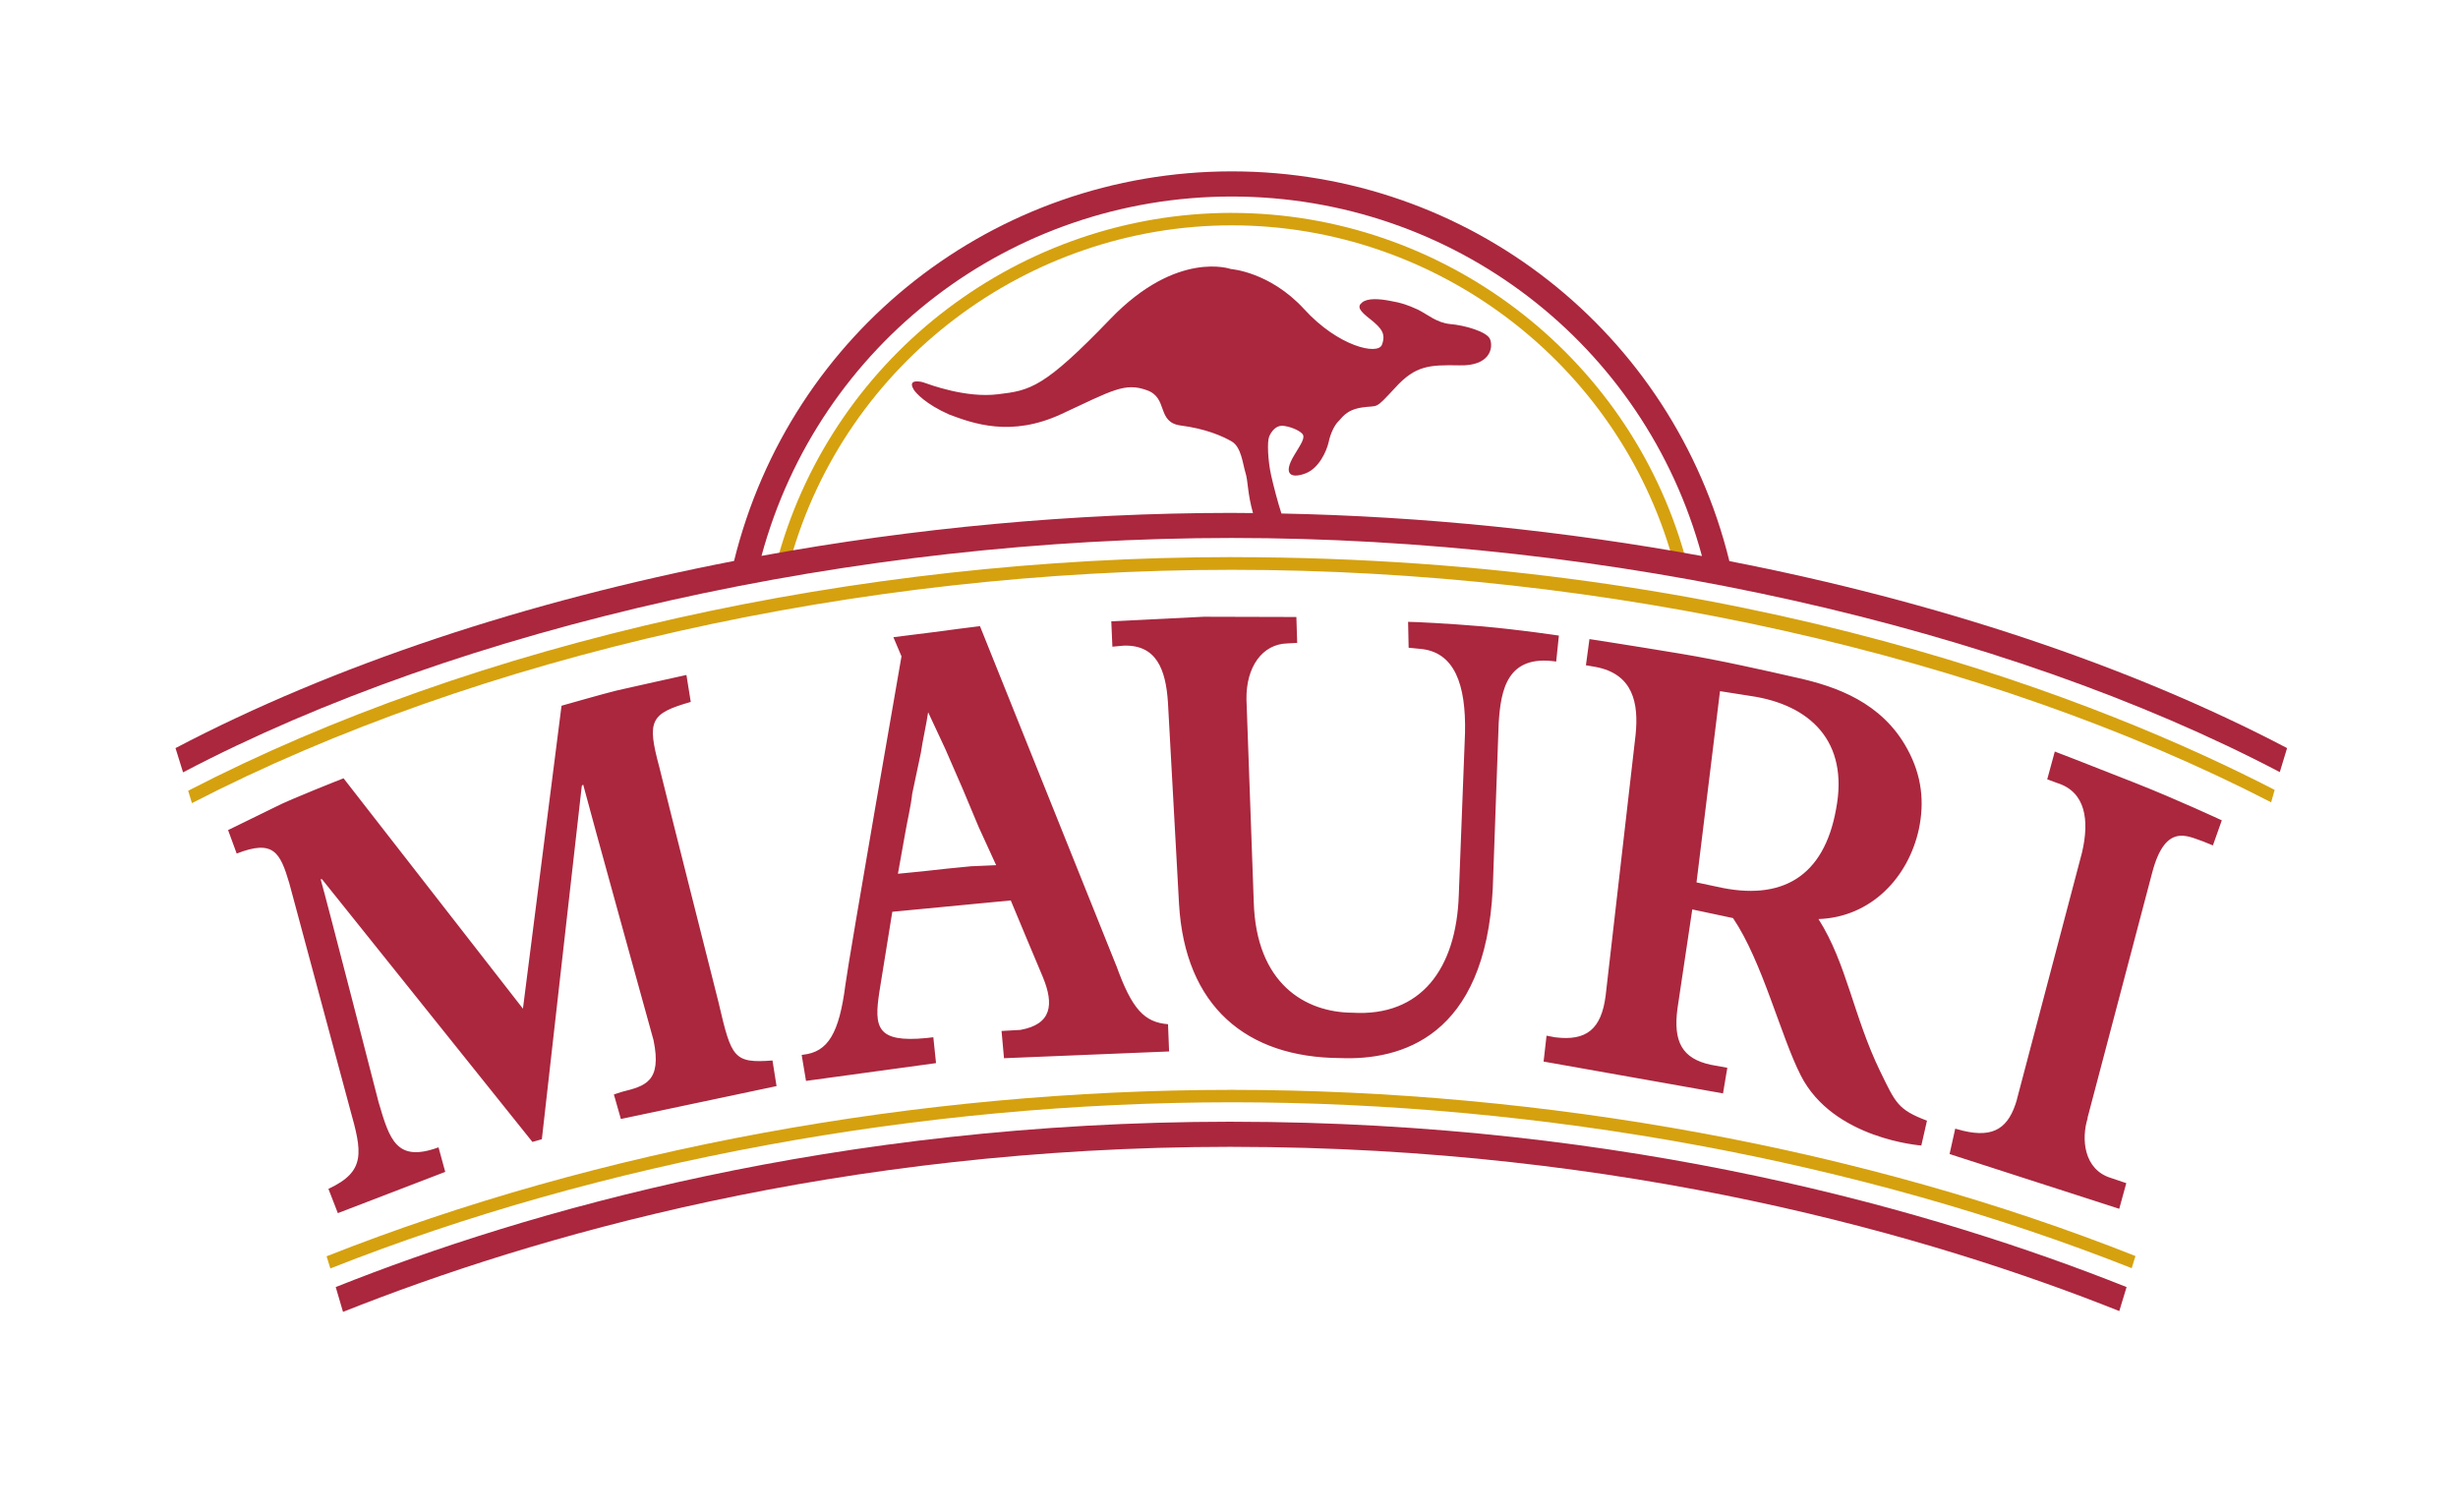 <?xml version="1.0" encoding="UTF-8"?> <svg xmlns="http://www.w3.org/2000/svg" id="Layer_1" data-name="Layer 1" viewBox="0 0 691 425"><defs><style> .cls-1 { fill: #aa273e; } .cls-1, .cls-2 { fill-rule: evenodd; } .cls-2 { fill: #d5a10f; } </style></defs><path class="cls-2" d="m346.42,59.86h0s-.27-.01-.27-.01h0c-59.01.09-111.33,39.66-127.31,96.41l3.41.98c15.54-55.28,66.57-93.87,124.04-93.89-.01,0-.03,0-.04,0h0s.08,0,.08,0h0s-.03,0-.04,0c57.4.02,108.42,38.61,123.96,93.89l3.41-.98c-15.98-56.75-68.31-96.32-127.25-96.4Z"></path><path class="cls-2" d="m346.66,156.64h0s-.52-.01-.52-.01h0c-105.74.04-212.52,23.92-293.24,65.69l1.06,3.48c80.38-41.48,187.07-65.59,292.33-65.6h-.04s.08,0,.08,0h0s-.03,0-.04,0c105.03,0,211.87,23.97,292.18,65.37l.99-3.49c-47.43-24.48-148.38-65.37-292.81-65.44Z"></path><path class="cls-2" d="m346.55,306.42v-.02h-.5v.02c-87.81.04-177.87,16.56-254.24,46.79l1.06,3.42c76.06-30.11,165.99-46.71,253.43-46.72h-.04s.08,0,.08,0h0s-.03,0-.04,0c87.28,0,177.14,16.61,252.97,46.64l1.06-3.41c-76.14-30.23-166.2-46.68-253.78-46.72Z"></path><g><path class="cls-1" d="m528.58,301.26c-7.58-15.63-9.4-30.34-17.36-42.86,14.78-.53,25.25-11.68,28.21-25.25,1.59-7.51.91-15.02-3.26-22.6-7.13-13.12-20.1-17.52-30.41-19.87-10.01-2.28-22.37-5.08-33.37-6.9-14.63-2.43-25.56-4.1-25.56-4.1l-.99,7.36,2.66.46c10.69,1.97,12.21,10.31,11.3,19.11l-8.42,73.34c-1.21,9.41-5.39,12.82-14.26,11.68l-2.35-.45-.83,7.28,50.44,8.95,1.21-7.2-4.62-.84c-8.11-1.74-10.62-6.52-9.4-15.77l4.17-27.91,11.45,2.43c8.27,12.21,13.42,33.22,19.04,44.22,9.1,17.97,33.9,19.72,33.9,19.72l1.59-6.98c-8.19-3.11-8.8-4.93-13.12-13.8Zm-45.96-51.96l-5.69-1.21,6.6-53.77,8.65,1.36c16.54,2.43,27.69,12.66,23.97,31.86-3.41,18.96-15.24,25.94-33.52,21.76Zm117.55-29.2c-14.94-5.92-22.52-8.8-22.52-8.8l-2.13,7.81,2.88,1.06c7.89,2.5,9.03,10.39,6.91,19.49l-18.28,69.32v.08c-2.28,8.04-6.45,10.92-15.1,8.87l-2.27-.6-1.59,7.13,47.7,15.4,1.98-7.21-4.25-1.44c-7.81-2.35-8.42-11.15-6.6-16.84h-.07l18.2-69.02c3.72-14.1,9.94-10.23,14.26-8.8l2.81,1.14,2.5-7.05s-12.51-5.84-24.42-10.54Zm-398.09,62.04s-15.47-61.2-16.76-66.59c-3.49-12.97-2.51-14.94,8.87-18.2l-1.22-7.58s-16.53,3.64-19.72,4.4c-3.18.76-15.39,4.25-15.39,4.25l-10.85,85.17-50.43-64.77s-15.24,5.99-18.96,7.96c-1.52.76-13.5,6.6-13.5,6.6l2.42,6.6c10.32-4.02,12.21-.38,14.79,8.34,1.36,5.08,17.07,63.48,17.07,63.48,3.41,12.14,4.55,17.52-6.07,22.45l2.65,6.83,30.19-11.6-1.89-6.9c-11.83,4.32-13.73-2.12-16.84-12.66,0,0-14.79-57.57-16.3-62.73h.38l59.16,73.87,2.65-.76,11.23-99.35.38-.38c1.36,5.38,19.79,71.9,19.79,71.9,2.43,11.75-2.5,12.89-8.8,14.48l-2.35.76,1.97,6.9,43.76-9.25-1.14-7.2c-10.92.83-11.53-.76-15.09-16Zm111.71-10.69l-38.3-95.41s-11.53,1.44-13.42,1.74c-1.9.23-10.92,1.37-10.92,1.37l2.28,5.38s-14.79,84.79-15.77,92.37c-1.75,13.58-4.86,18.88-11.91,19.64l-.38.08,1.22,7.28,36.55-5-.76-7.28-1.97.23c-14.03,1.36-14.71-3.04-13.2-12.97l3.64-22.53,33.3-3.19s8.34,20.02,9.02,21.54c3.19,7.73,2.5,13.27-6.3,14.86l-5.31.3.69,7.66,46.41-1.9-.3-7.66c-6.68-.53-10.16-4.25-14.56-16.53Zm-40.65-27.91l-6.9.68-6.9.76-6.91.68,2.05-11.45c.61-3.56,1.6-7.58,1.97-11.07l2.42-11.45c.53-3.64,1.52-7.81,2.05-11.45l4.85,10.39,4.86,11.15,4.48,10.7,4.93,10.77-6.9.3Zm165.11-64.84s-10.47-1.59-21.39-2.58c-9.71-.83-19.26-1.29-21.01-1.29l.15,7.28,3.11.31c9.86.76,13.04,10.16,12.74,23.66l-1.75,45.51c-.68,20.85-10.69,34.28-29.88,33.14-13.34-.08-27.07-8.19-27.76-31.1l-2.05-56.96c-.15-9.17,4.48-15.62,11.53-15.77l2.73-.15-.23-7.28-26.02-.07-26.01,1.29.31,7.13,3.26-.3c9.03-.23,11.75,6.52,12.36,16l3.11,56.58c1.66,28.89,18.96,43.23,45.28,43.38,16.99.69,40.8-5.76,42.92-47.63l1.67-46.64c.6-9.25,2.35-19.26,16.16-17.21l.76-7.28Z"></path><path class="cls-1" d="m486.17,157.76c-15.87-64.52-73.33-109.51-139.75-109.58h0s-.25,0-.25,0h0c-66.48.08-123.92,45.04-139.81,109.53-58.17,11.28-112.58,29.27-157.02,52.62l2.12,6.82c78.1-41.03,188.75-65.9,294.83-65.9-.01,0-.03,0-.04,0h0s.08-.01.08-.01h0s-.03.01-.04.01c105.94,0,216.58,24.88,294.61,65.83l2.05-6.75c-44.37-23.29-98.71-41.27-156.78-52.57Zm-125.94-13.41c-.97-2.96-2.25-7.83-2.9-10.78-.91-4.17-1.14-9.4-.53-10.84.61-1.44,1.82-3.03,3.64-3.03,1.82.08,4.63,1.14,5.61,2.2,1.06,1.06-.3,2.88-2.12,5.92-3.72,6.07-.46,6.67,3.19,5.23,3.64-1.44,5.76-6.07,6.37-8.64.53-2.58,1.67-4.86,2.73-5.92,1.07-.99,2.12-3.26,6.75-3.94,4.7-.68,3.34.83,9.18-5.46,5.76-6.37,9.63-6.52,18.12-6.37,8.5.23,9.56-4.78,8.65-7.28-.76-2.21-7.35-4.02-11.22-4.33-3.87-.37-6.37-2.73-9.17-4.09-2.81-1.29-4.63-1.9-7.66-2.42-3.11-.61-6.44-.84-7.97.45-1.51,1.22-.61,2.43,2.43,4.78,3.03,2.43,4.32,4.02,3.18,7.05-1.06,3.11-12.36.53-21.92-10.01-9.63-10.47-20.55-11.23-20.55-11.23,0,0-15.09-5.46-33.83,13.96-18.74,19.49-22.6,20.17-31.63,21.24-9.02,1.14-19.26-2.73-20.78-3.26-1.52-.53-2.58-.31-2.58-.31-1.29.23-.91,1.37-.3,2.35.61.91,3.26,3.95,9.86,6.9,6.68,2.5,17.44,6.52,31.7-.16,14.33-6.67,17.74-8.87,23.89-6.67,6.15,2.12,2.66,9.02,9.56,9.94,6.98.91,11.53,2.88,14.33,4.48,2.73,1.59,3.11,6.37,3.87,8.79.76,2.35.53,5.75,2.12,11.35-1.68-.01-3.36-.03-5.04-.04h0s-1.28-.01-1.28-.01h0c-44.19.04-88.96,4.24-131.85,12.08,16.19-59.68,70.03-101.02,132.22-101.03-.01,0-.03,0-.04,0h0s.08-.01.08-.01h0s-.03.01-.04.01c62.13.02,116.06,41.38,132.16,101.08-38.51-7.06-78.51-11.17-118.23-11.96Z"></path><path class="cls-1" d="m597.82,361.86c-53.39-21.28-139.98-46.41-251.09-46.48h0s-.75-.01-.75-.01h0c-111.39.06-198.18,25.2-251.6,46.49l2.05,6.98c52.88-21.06,139.22-46.36,249.55-46.41h0s.75.01.75.01h0c110.04.06,196.26,25.11,249.05,46.17l2.05-6.75Z"></path></g></svg> 